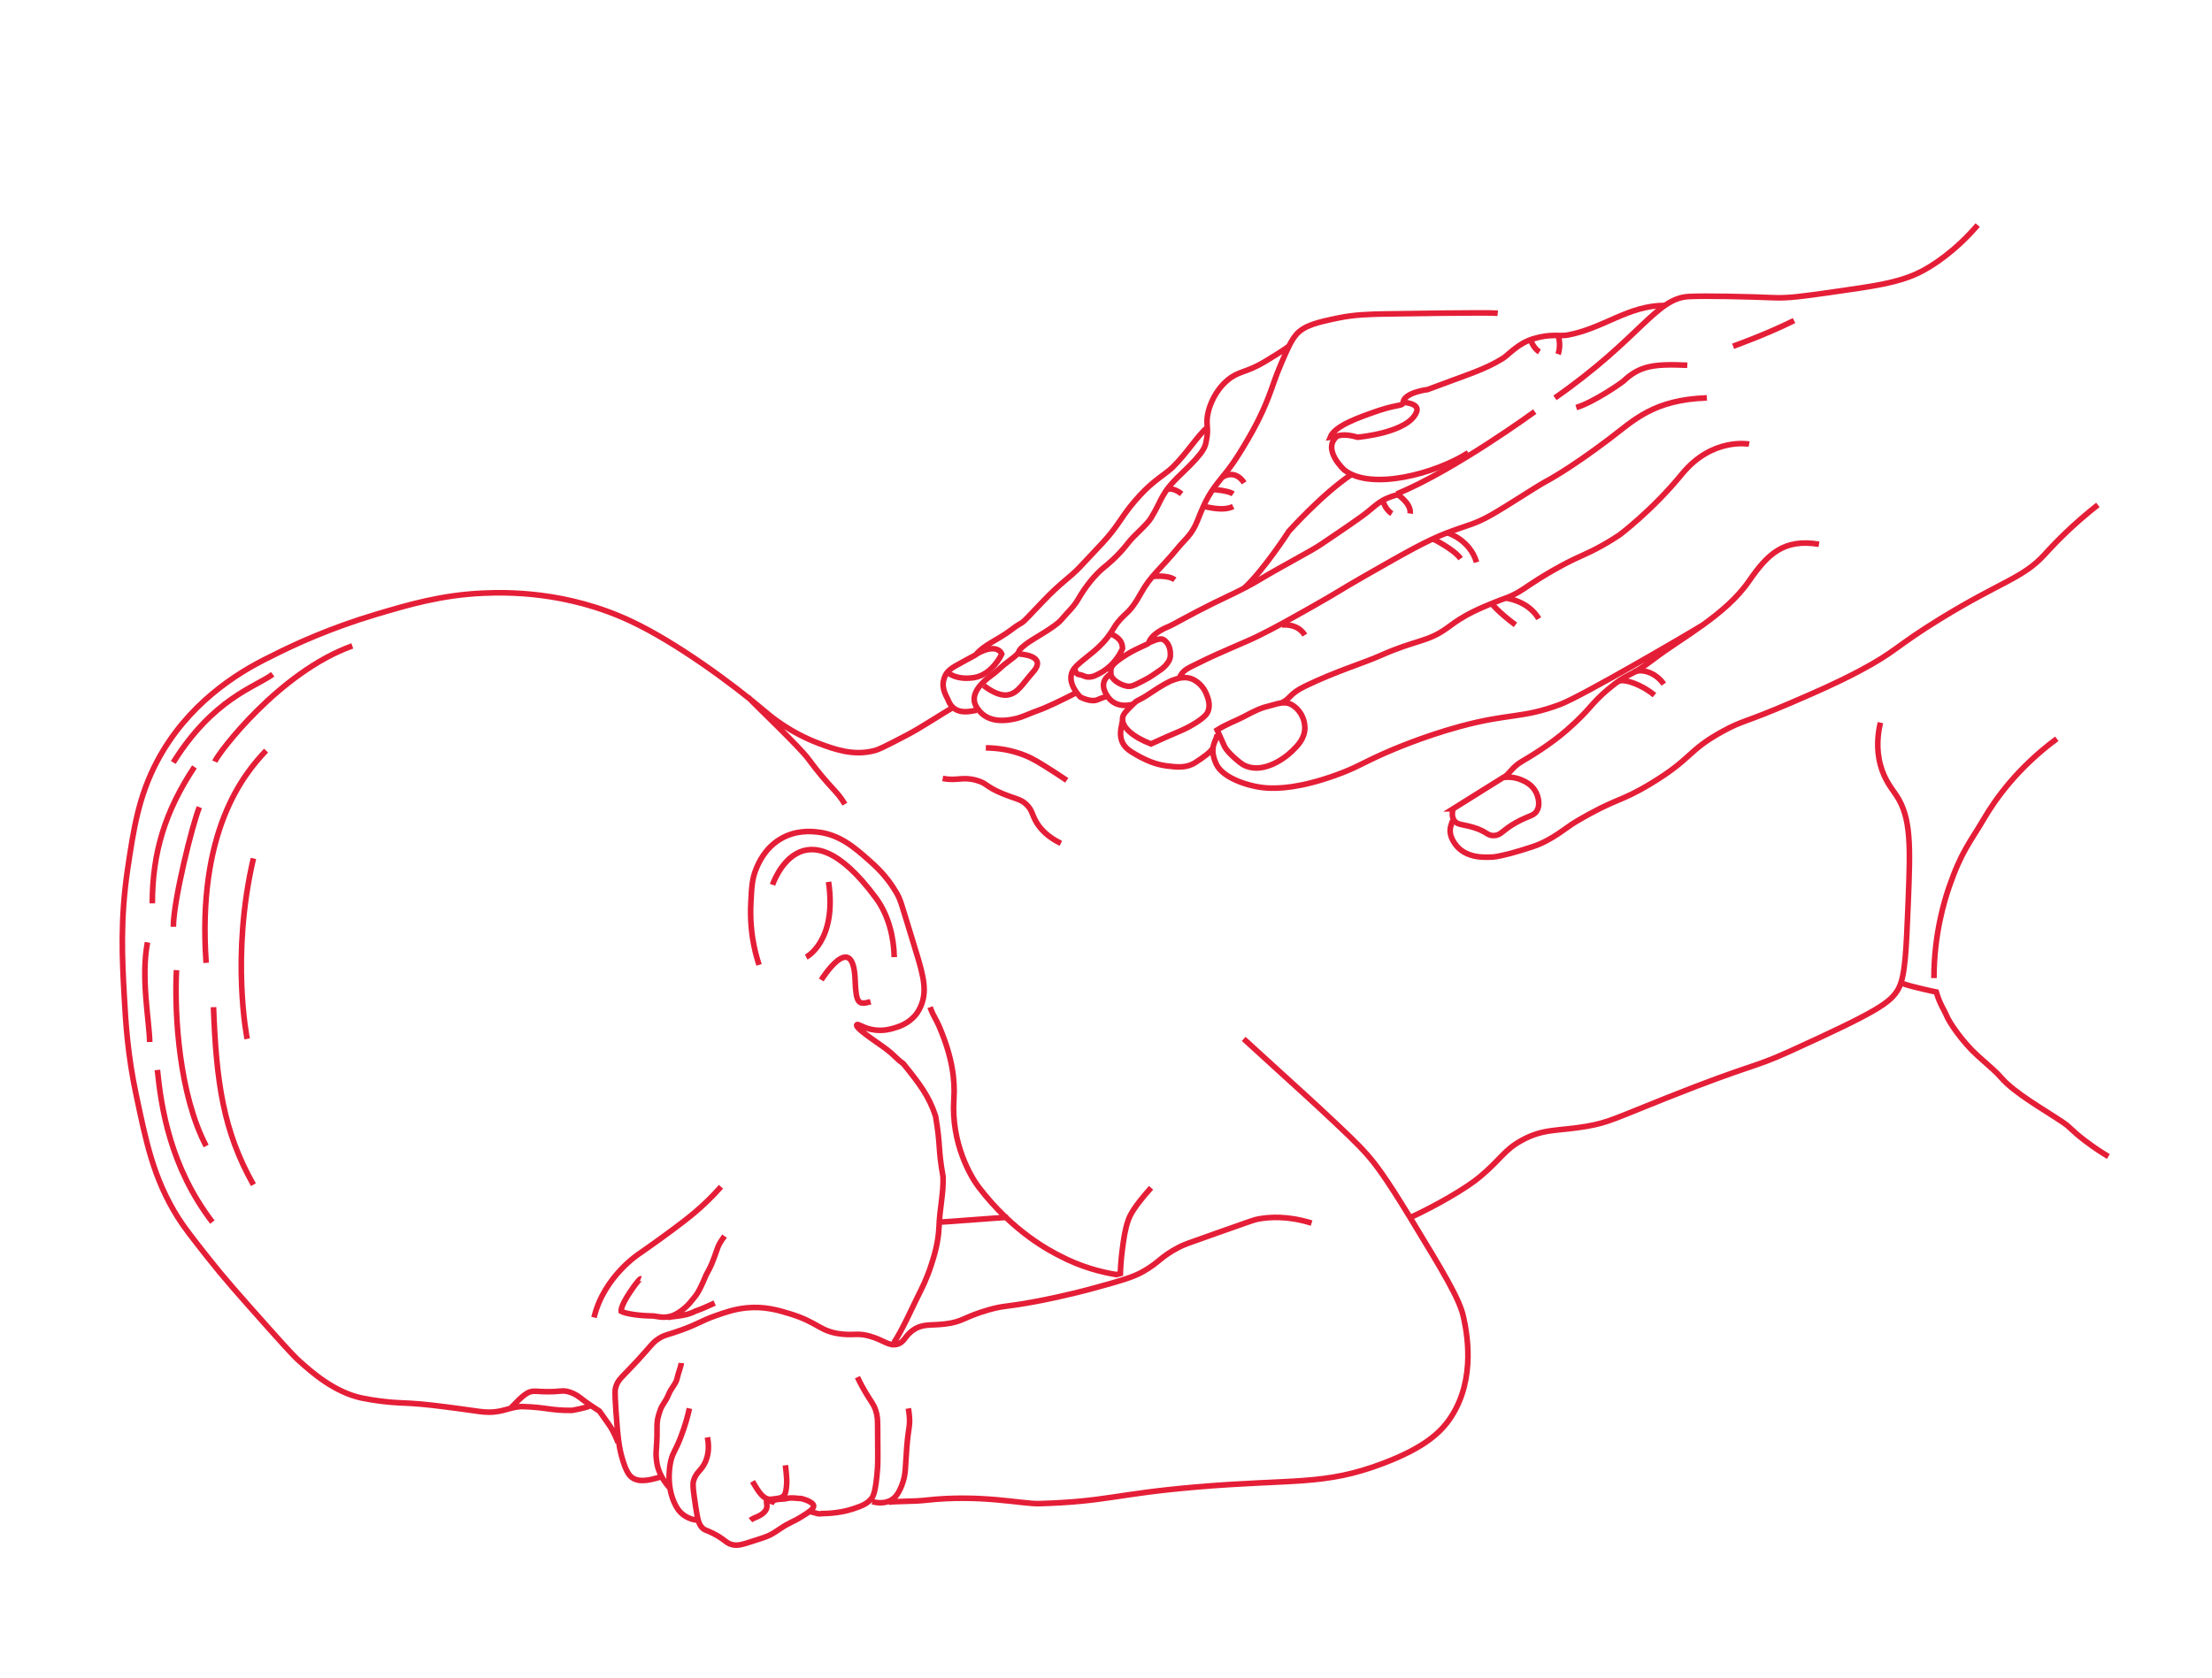 <?xml version="1.0" encoding="UTF-8" standalone="no"?>
<!-- Generator: Adobe Illustrator 16.0.0, SVG Export Plug-In . SVG Version: 6.00 Build 0)  -->

<svg
   xmlns:dc="http://purl.org/dc/elements/1.1/"
   xmlns:cc="http://creativecommons.org/ns#"
   xmlns:rdf="http://www.w3.org/1999/02/22-rdf-syntax-ns#"
   xmlns:svg="http://www.w3.org/2000/svg"
   xmlns="http://www.w3.org/2000/svg"
   xmlns:sodipodi="http://sodipodi.sourceforge.net/DTD/sodipodi-0.dtd"
   xmlns:inkscape="http://www.inkscape.org/namespaces/inkscape"
   version="1.1"
   id="Calque_1"
   x="0px"
   y="0px"
   width="394.016"
   height="299"
   viewBox="0 0 394.016 299"
   xml:space="preserve"
   sodipodi:docname="HOME-2.svg"
   inkscape:version="0.92.2 2405546, 2018-03-11"><defs
   id="defs81" /><sodipodi:namedview
   pagecolor="#ffffff"
   bordercolor="#666666"
   borderopacity="1"
   objecttolerance="10"
   gridtolerance="10"
   guidetolerance="10"
   inkscape:pageopacity="0"
   inkscape:pageshadow="2"
   inkscape:window-width="1920"
   inkscape:window-height="1057"
   id="namedview79"
   showgrid="false"
   inkscape:zoom="0.82737759"
   inkscape:cx="51.971434"
   inkscape:cy="132.84539"
   inkscape:window-x="0"
   inkscape:window-y="0"
   inkscape:window-maximized="1"
   inkscape:current-layer="Calque_1" />
<path
   style="fill:none;stroke:#e51e37;stroke-miterlimit:10"
   d="m 36.719,204.193 c -4.791,-9.102 -5.684,-23.334 -5.284,-31.342"
   id="path2"
   inkscape:connector-curvature="0" />
<path
   style="fill:none;stroke:#e51e37;stroke-miterlimit:10"
   d="m 37.827,217.745 c -7.547,-9.861 -9.122,-20.507 -9.79,-27.105"
   id="path4"
   inkscape:connector-curvature="0" />
<path
   style="fill:none;stroke:#e51e37;stroke-miterlimit:10"
   d="m 30.882,165.127 c 0,-4.686 3.421,-18.389 4.632,-21.307"
   id="path6"
   inkscape:connector-curvature="0" />
<path
   style="fill:none;stroke:#e51e37;stroke-miterlimit:10"
   d="m 26.666,185.666 c -0.065,-3.781 -1.611,-11.368 -0.396,-17.764"
   id="path8"
   inkscape:connector-curvature="0" />
<path
   style="fill:none;stroke:#e51e37;stroke-miterlimit:10"
   d="m 34.632,136.646 c -5.187,7.834 -7.5,15.232 -7.5,24.31"
   id="path10"
   inkscape:connector-curvature="0" />
<path
   style="fill:none;stroke:#e51e37;stroke-miterlimit:10"
   d="m 36.719,171.56 c -1.648,-23.408 6.66,-33.614 10.676,-37.818"
   id="path12"
   inkscape:connector-curvature="0" />
<path
   style="fill:none;stroke:#e51e37;stroke-miterlimit:10"
   d="m 48.579,120.141 c -3.188,2.339 -10.581,4.296 -17.715,15.71"
   id="path14"
   inkscape:connector-curvature="0" />
<path
   style="fill:none;stroke:#e51e37;stroke-miterlimit:10"
   d="m 38.262,135.698 c 0.696,-1.644 11.517,-15.947 24.491,-20.615"
   id="path16"
   inkscape:connector-curvature="0" />
<path
   style="fill:none;stroke:#e51e37;stroke-miterlimit:10"
   d="m 143.606,170.538 c 0,0 5.55,-2.869 3.979,-13.408"
   id="path18"
   inkscape:connector-curvature="0" />
<path
   style="fill:none;stroke:#e51e37;stroke-miterlimit:10"
   d="m 159.288,170.538 c -0.07,-3.477 -0.981,-7.438 -3.243,-10.511 -13.236,-17.978 -18.438,-2.375 -18.438,-2.375"
   id="path20"
   inkscape:connector-curvature="0" />
<path
   style="fill:none;stroke:#e51e37;stroke-miterlimit:10"
   d="m 146.291,174.602 c 0,0 5.686,-9.144 6.03,0 0.161,4.283 0.606,4.474 2.754,3.88"
   id="path22"
   inkscape:connector-curvature="0" />
<path
   style="fill:none;stroke:#e51e37;stroke-miterlimit:10"
   d="m 257.8,94.921 c 0,0 4.028,1.199 5.208,5.263"
   id="path24"
   inkscape:connector-curvature="0" />
<path
   style="fill:none;stroke:#e51e37;stroke-miterlimit:10"
   d="m 255.225,96.013 c 0,0 3.721,1.807 4.951,3.524"
   id="path26"
   inkscape:connector-curvature="0" />
<path
   style="fill:none;stroke:#e51e37;stroke-miterlimit:10"
   d="m 268.222,106.568 c 0,0 3.92,0.405 5.87,3.669"
   id="path28"
   inkscape:connector-curvature="0" />
<path
   style="fill:none;stroke:#e51e37;stroke-miterlimit:10"
   d="m 265.714,107.532 c 0,0 1.051,1.444 4.229,3.801"
   id="path30"
   inkscape:connector-curvature="0" />
<path
   style="fill:none;stroke:#e51e37;stroke-miterlimit:10"
   d="m 291.077,119.781 c 1.098,-0.67 3.716,-0.149 5.287,2.111"
   id="path32"
   inkscape:connector-curvature="0" />
<path
   style="fill:none;stroke:#e51e37;stroke-miterlimit:10"
   d="m 288.328,121.349 c 1.259,-0.426 4.288,0.78 6.375,2.503"
   id="path34"
   inkscape:connector-curvature="0" />
<path
   style="fill:none;stroke:#e51e37;stroke-miterlimit:10"
   d="m 248.809,88.005 c 0,0 2.638,1.668 2.377,3.501"
   id="path36"
   inkscape:connector-curvature="0" />
<path
   style="fill:none;stroke:#e51e37;stroke-miterlimit:10"
   d="m 246.258,88.994 c 0,0 0.39,1.748 1.673,2.512"
   id="path38"
   inkscape:connector-curvature="0" />
<path
   style="fill:none;stroke:#e51e37;stroke-miterlimit:10"
   d="m 217.69,85.047 c 0,0 2.22,-1.614 3.931,0.986"
   id="path40"
   inkscape:connector-curvature="0" />
<path
   style="fill:none;stroke:#e51e37;stroke-miterlimit:10"
   d="m 214.347,90.25 c 0.495,-0.045 3.344,0.951 5.31,0"
   id="path42"
   inkscape:connector-curvature="0" />
<path
   style="fill:none;stroke:#e51e37;stroke-miterlimit:10"
   d="m 216.037,87.214 c 0,0 2.723,0.161 3.619,0.791"
   id="path44"
   inkscape:connector-curvature="0" />
<path
   style="fill:none;stroke:#e51e37;stroke-miterlimit:10"
   d="m 207.877,87.214 c 0,0 0.969,-0.502 2.607,0.791"
   id="path46"
   inkscape:connector-curvature="0" />
<path
   style="fill:none;stroke:#e51e37;stroke-miterlimit:10"
   d="m 205.291,102.715 c 0,0 2.732,-0.347 3.97,0.593"
   id="path48"
   inkscape:connector-curvature="0" />
<path
   style="fill:none;stroke:#e51e37;stroke-miterlimit:10"
   d="m 228.322,111.366 c 0,0 2.719,-0.423 4.105,1.791"
   id="path50"
   inkscape:connector-curvature="0" />
<path
   style="fill:none;stroke:#e51e37;stroke-miterlimit:10"
   d="m 175.233,122.151 c 0,0 2.325,1.943 4.223,1.676 1.899,-0.267 2.795,-2.141 4.521,-4.046 2.781,-3.069 -2.465,-3.252 -2.465,-3.252"
   id="path52"
   inkscape:connector-curvature="0" />
<path
   style="fill:none;stroke:#e51e37;stroke-miterlimit:10"
   d="m 168.752,119.781 c 0,0 1.528,1.47 4.778,0.948 3.249,-0.523 4.911,-4.2 4.911,-4.2 0,0 -0.719,-2.142 -4.494,0"
   id="path54"
   inkscape:connector-curvature="0" />
<path
   style="fill:none;stroke:#e51e37;stroke-miterlimit:10"
   d="m 45.142,211.083 c -5.38,-9.539 -6.616,-18.306 -7.113,-31.632"
   id="path56"
   inkscape:connector-curvature="0" />
<path
   style="fill:none;stroke:#e51e37;stroke-miterlimit:10"
   d="m 44.032,185.1 c 0,0 -2.991,-14.562 1.109,-32.152"
   id="path58"
   inkscape:connector-curvature="0" />
<path
   style="fill:none;stroke:#e51e37;stroke-miterlimit:10"
   d="m 150.491,143.287 c -1.343,-2.367 -2.647,-2.858 -6.537,-8.108 -1.587,-2.143 -9.185,-9.337 -10.709,-10.982 m 40.86,2.367 c -0.497,-0.135 -4.047,1.433 -5.256,-1.934 -0.145,-0.404 -1.179,-1.854 -0.756,-3.463 0.239,-0.906 0.592,-1.666 2.077,-2.499 3.492,-1.958 3.563,-1.878 3.776,-2.141 1.286,-1.584 3.947,-2.616 6.041,-4.206 3.205,-2.432 0.677,0.226 5.688,-5.059 3.456,-3.645 4.76,-4.185 6.765,-6.316 1.985,-2.109 2.979,-3.164 3.966,-4.229 2.529,-2.734 3.116,-4.169 4.934,-6.469 0.462,-0.586 1.006,-1.228 1.681,-1.962 2.523,-2.742 4.549,-3.77 5.839,-5.015 2.508,-2.427 4.642,-5.886 6.146,-7.043 m -23.537,47.324 c -1.916,0.995 -5.083,2.519 -6.383,2.97 -1.648,0.571 -2.805,1.21 -4.154,1.523 -3.644,0.847 -5.752,-0.067 -6.984,-2.071 -1.094,-1.777 0,-3.759 2.832,-5.769 0.92,-0.653 1.509,-1.395 3.021,-2.499 2.802,-2.047 0.651,-1.178 3.011,-2.977 1.293,-0.985 5.138,-2.988 6.24,-4.316 1.067,-1.282 2.191,-2.231 3.014,-3.668 1.211,-2.119 2.974,-4.388 4.728,-5.77 0.252,-0.197 2.325,-1.847 4.153,-4.23 1.131,-1.472 3.234,-3.09 4.072,-4.436 2.059,-3.315 1.631,-4.305 5.361,-7.84 4.564,-4.329 4.285,-4.977 4.538,-6.184 0.45,-2.16 -0.285,-2.813 0.378,-5.191 0.222,-0.799 1.061,-3.44 3.398,-5.385 1.992,-1.656 3.164,-1.22 6.607,-3.268 1.349,-0.803 3.625,-2.226 4.273,-2.753 m -31.986,51.099 c 1.133,0.549 2.36,1.118 2.36,2.78 -0.212,0.475 -0.558,1.144 -1.098,1.863 -1.142,1.514 -2.397,2.238 -2.809,2.46 -0.893,0.481 -1.723,0.93 -2.677,0.665 -0.258,-0.071 -0.657,-0.313 -1.176,-0.371 -0.392,-0.045 -0.72,-0.404 -0.721,-1.227 m -23.547,19.74 c 2.62,0.511 3.458,-0.374 6.012,0.339 1.954,0.544 1.518,1.075 4.677,2.381 2.423,1.002 3.288,0.942 4.343,2.043 0.97,1.01 0.862,1.713 1.67,3.061 0.677,1.127 1.907,2.563 4.344,3.743 m 1.052,-11.229 c -0.574,-0.395 -1.222,-0.827 -2.055,-1.36 -2.559,-1.637 -3.839,-2.454 -5.346,-3.062 -2.464,-0.994 -4.87,-1.339 -7.014,-1.36 m 22.391,-13.272 c -0.441,0.288 -2.607,1.496 -0.594,4.258 1.556,2.134 4.277,1.302 4.452,1.213 m 75.127,-54.558 c 15.213,-10.609 17.964,-17.743 23.83,-18.056 2.962,-0.158 10.555,0.019 15.189,0.209 2.578,0.105 5.14,-0.258 10.264,-0.985 7.739,-1.101 11.61,-1.65 15.298,-3.354 2.606,-1.204 6.792,-4.019 10.717,-8.602 m -71.502,32.51 c 3.188,-0.973 8.137,-4.459 8.371,-4.681 2.908,-2.749 5.337,-3.122 11.41,-2.858 m -95.935,49.483 c 0.111,-0.032 1.906,-1.041 2.645,-0.58 1.108,0.693 1.264,2.048 1.199,2.972 -0.066,0.924 -1.033,1.944 -1.87,2.493 -1.101,0.721 -1.544,1.139 -2.866,1.802 -1.732,0.869 -2.177,1.189 -3.146,0.979 -1.061,-0.231 -2.757,-1.182 -2.704,-2.263 0.039,-0.736 -0.521,-1.275 2.819,-3.337 2.049,-1.265 3.866,-1.818 3.923,-2.066 0.181,-0.792 1.211,-1.984 3.566,-2.937 0.835,-0.337 3.64,-2.004 7.85,-4.092 2.173,-1.077 5.322,-2.441 8.475,-4.342 3.634,-2.188 9.319,-5.159 10.757,-6.17 1.077,-0.754 4.131,-2.746 7.18,-4.926 2.925,-2.093 2.986,-3.07 7.019,-4.089 m -21.146,37.196 c 1.554,-0.685 1.301,-1.553 4.11,-2.916 5.511,-2.676 10.381,-4.107 13.392,-5.448 6.479,-2.89 8.438,-2.388 11.976,-4.962 0.624,-0.456 1.719,-1.313 3.448,-2.274 1.478,-0.819 2.809,-1.379 4.466,-2.067 2.557,-1.062 2.411,-0.849 3.654,-1.446 1.759,-0.848 2.298,-1.397 4.668,-2.896 0.259,-0.163 2.081,-1.311 4.261,-2.48 3.221,-1.728 4.18,-1.869 7.104,-3.514 1.32,-0.742 2.367,-1.412 3.046,-1.861 0,0 5.803,-4.322 11.166,-10.881 5.375,-6.572 11.951,-5.321 11.951,-5.321 M 210.113,120.728 c 0.575,-1.36 1.521,-1.668 3.25,-2.534 4.23,-2.117 8.14,-3.59 10.743,-4.873 3.112,-1.537 5.253,-2.747 9.539,-5.169 5.051,-2.854 4.901,-2.932 9.54,-5.581 7.274,-4.156 10.912,-6.235 14.614,-7.649 3.522,-1.347 4.872,-1.49 7.712,-3.099 3.376,-1.917 7.276,-4.586 9.79,-6.007 0,0 3.993,-2.03 11.427,-7.666 4.333,-3.285 7.783,-6.926 17.313,-7.256 M 216.8,130.065 v 0 c 1.863,-1.147 3.464,-1.684 4.668,-2.329 2.452,-1.314 3.335,-1.641 4.262,-1.86 1.618,-0.382 2.93,-1.05 4.263,-0.358 1.466,0.759 2.434,2.456 2.436,4.134 0.002,1.949 -1.303,3.223 -2.232,4.133 -1.703,1.668 -5.576,4.206 -8.728,2.481 -0.495,-0.271 -2.826,-2.124 -3.37,-3.323 -0.541,-1.201 -1.299,-2.878 -1.299,-2.878 z m -11.773,2.479 c 1.988,-0.918 3.586,-1.608 4.668,-2.066 0.736,-0.313 1.869,-0.784 3.247,-1.654 1.787,-1.126 2.102,-1.729 2.233,-2.066 0.453,-1.15 0.024,-2.293 -0.203,-2.896 -0.162,-0.432 -0.715,-1.839 -2.232,-2.687 -1.65,-0.922 -3.257,-0.149 -3.653,-0.044 -0.729,0.195 -2.427,1.178 -3.914,2.187 -2.985,2.026 -2.181,0.993 -3.597,2.405 -1.042,1.04 -1.564,1.56 -1.622,2.273 -0.133,1.579 1.871,3.332 5.073,4.548 z m 11.01,0.708 c -0.266,0.7 -1.749,1.724 -3.095,2.601 -1.593,1.036 -3.258,0.837 -5.073,0.619 -2.053,-0.246 -3.972,-1.054 -6.293,-2.48 -3.249,-1.997 -1.471,-4.926 -1.622,-5.995 m 103.399,-16.665 c -1.828,1.159 -21.544,12.722 -25.461,14.185 -6.824,2.546 -9.021,1.523 -17.86,3.927 -6.75,1.835 -12.411,4.318 -13.396,4.755 -4.207,1.862 -4.955,2.573 -8.727,3.928 -6.546,2.35 -10.312,2.371 -12.179,2.273 -2.877,-0.15 -7.865,-1.64 -9.076,-4.254 -1.478,-3.188 0.175,-4.21 0.146,-5.362 m 50.942,7.755 c 1.027,-0.447 1.574,-1.827 3.19,-2.775 1.772,-1.038 5.292,-3.169 8.177,-5.699 4.367,-3.834 4.092,-4.512 7.307,-7.236 3.619,-3.065 3.725,-2 8.119,-5.374 4.994,-3.835 12.786,-7.8 17.029,-13.951 3.263,-4.733 6.134,-7.574 12.443,-6.533 m -65.292,48.899 c 0.301,0.649 -1.297,1.812 0.35,4.329 2.025,3.101 6.232,2.479 6.961,2.495 1.587,-0.185 4.293,-0.938 6.995,-1.84 3.514,-1.172 5.823,-3.347 7.712,-4.461 7.452,-4.389 7.615,-3.316 13.397,-6.821 7.407,-4.492 6.392,-5.802 12.787,-9.302 3.606,-1.975 3.622,-1.391 12.381,-5.168 4.005,-1.729 7.813,-3.372 11.973,-5.582 6.587,-3.498 6.267,-4.301 14.413,-9.303 10.869,-6.672 14.597,-7.164 18.469,-11.369 0.622,-0.675 2.855,-3.189 6.292,-6.201 1.352,-1.185 2.499,-2.104 3.247,-2.687 m -114.88,54.161 c 2.977,-1.86 5.953,-3.722 8.93,-5.582 0.661,-0.094 1.898,-0.164 3.248,0.413 0.654,0.28 1.955,0.836 2.641,2.274 0.109,0.23 0.844,1.777 0.202,3.101 -0.534,1.102 -1.478,0.927 -3.856,2.273 -2.481,1.404 -2.564,2.22 -3.856,2.273 -1.243,0.052 -1.203,-0.701 -3.653,-1.446 -1.912,-0.582 -2.891,-0.412 -3.449,-1.24 -0.438,-0.644 -0.342,-1.482 -0.207,-2.066 z m 116.741,61.938 c -1.01,-0.604 -2.512,-1.556 -4.235,-2.877 -2.466,-1.885 -2.392,-2.229 -3.884,-3.234 -3.498,-2.354 -8.558,-5.164 -10.944,-7.911 -1.013,-1.167 -1.823,-1.779 -4.236,-3.955 -2.654,-2.392 -5.112,-5.999 -5.548,-7.192 -0.232,-0.633 -1.212,-2.043 -1.801,-4.14 0,0 -4.503,-0.925 -6.016,-1.528 m 27.486,-43.592 c -7.026,5.195 -10.95,10.768 -13.062,14.383 -2.305,3.943 -3.93,5.646 -6.132,12.047 -0.791,2.294 -2.693,8.375 -2.693,16.205 m -93.302,42.684 c 4.401,-2.023 9.956,-5.183 12.454,-7.294 3.806,-3.215 4.272,-4.736 7.415,-6.473 3.913,-2.161 6.465,-1.609 11.65,-2.515 3.828,-0.67 5.037,-1.425 14.12,-5.035 15.651,-6.22 15.136,-5.203 21.89,-8.271 15.659,-7.111 18.045,-8.691 19.418,-11.146 1.229,-2.2 1.407,-6.621 1.765,-15.46 0.401,-9.981 0.55,-15.055 -2.118,-19.057 -0.815,-1.224 -2.105,-2.732 -2.825,-5.394 -0.803,-2.968 -0.444,-5.687 0,-7.551 m -167.776,88.992 c 1.413,0 10.958,-0.833 12.371,-0.833 m -13.878,-37.461 c 0.703,1.897 0.906,1.728 1.767,3.775 2.179,5.195 2.698,9.179 2.472,12.585 -0.531,7.91 3.059,13.91 4.378,15.642 6.218,8.158 12.842,11.434 14.331,12.225 4.052,2.149 7.769,3.023 10.238,3.417 l 0.707,-0.182 c 0.033,-1.047 0.119,-2.537 0.354,-4.314 0.232,-1.773 0.469,-3.563 1.058,-5.213 0.264,-0.732 0.866,-2.195 4.062,-5.753 m 16.496,-26.533 c 1.268,1.157 3.199,2.92 5.559,5.072 5.545,5.052 6.271,5.696 7.878,7.196 4.524,4.226 6.788,6.338 8.57,8.374 1.333,1.524 3.067,3.676 7.644,11.206 5.875,9.666 8.811,14.499 9.496,17.694 0.524,2.434 2.332,10.853 -2.2,17.812 -1.756,2.698 -4.634,5.433 -12.045,8.257 -10.649,4.06 -16.091,2.751 -33.472,4.247 -14.424,1.242 -15.688,2.576 -27.798,2.949 -3.101,0.096 -10.48,-1.721 -20.383,-0.59 -2.013,0.23 -5.426,0.147 -6.514,0.349 m 3.532,-16.723 c 0.088,0.495 0.152,0.984 0.192,1.512 0.127,1.717 -0.162,1.7 -0.463,5.308 -0.311,3.717 -0.1,4.874 -0.928,6.961 -0.656,1.652 -1.292,2.196 -1.737,2.478 -1.385,0.874 -2.976,0.493 -3.474,0.353 m -2.652,-22.178 c 0.572,1.227 1.115,2.183 1.506,2.831 0.906,1.509 1.371,1.982 1.735,3.066 0.327,0.972 0.34,1.739 0.348,2.832 0.034,4.28 0.05,6.437 0,7.194 -0.305,4.655 -0.838,5.407 -1.158,5.78 -0.814,0.953 -1.833,1.294 -3.242,1.77 -2.642,0.891 -5.56,0.826 -5.56,0.826 -0.695,0.275 -1.743,-0.529 -2.438,-0.254 m -7.385,-2.056 h 1.061 m -3.923,3.497 c 0.622,-0.539 1.989,-0.659 2.712,-1.775 0.515,-0.796 -0.097,-1.363 0.273,-2.064 m 3.231,-5.951 c 0.239,1.978 0.362,3.138 0.069,4.631 -0.267,1.366 -1.27,1.216 -2.447,1.412 -1.533,0.255 -2.433,-1.412 -3.485,-3.156 m -8.017,-7.864 c 0.195,1.076 0.361,2.692 -0.349,4.326 -0.723,1.663 -1.612,1.756 -2.112,3.348 -0.24,0.773 -0.021,2.155 0.398,4.926 0.347,2.29 0.582,2.98 1.167,3.549 0.466,0.452 0.648,0.329 1.939,0.985 2.075,1.055 2.183,1.66 3.293,1.972 0.989,0.278 1.899,-0.009 3.681,-0.592 2.575,-0.844 2.849,-0.816 4.84,-2.17 1.866,-1.267 2.265,-1.163 4.06,-2.3 0.916,-0.578 2.283,-1.388 1.944,-2.012 -0.379,-0.699 -2.13,-1.123 -2.13,-1.123 -0.839,0 -1.65,-0.25 -2.674,0 -0.774,0.191 -2.116,-0.014 -2.485,0.574 0,0 -1.111,-0.364 -1.046,-0.214 m -13.741,-16.422 c -0.265,1.202 -0.729,3.011 -1.549,5.127 -0.992,2.561 -1.335,2.559 -1.742,4.143 -0.076,0.297 -0.974,3.985 0.582,7.494 0.48,1.091 0.964,1.631 1.354,1.973 1.007,0.885 2.141,1.112 2.713,1.184 m -2.816,-28.009 c -0.054,0.726 -0.514,1.672 -0.74,2.762 -0.187,0.908 -1.069,1.753 -1.48,2.763 -0.661,1.619 -1.149,1.753 -1.548,2.957 -0.339,1.024 -0.562,1.607 -0.547,3.155 0.038,3.815 -0.365,4.014 -0.035,6.115 0.177,1.127 0.699,2.73 2.323,4.536 m -1.803,-1.933 c -0.707,0.149 -3.454,1.213 -4.976,0.02 -0.377,-0.293 -1.017,-0.911 -1.767,-3.596 -0.443,-1.588 -0.721,-3.17 -1.058,-8.27 -0.225,-3.388 -0.176,-3.784 0,-4.314 0.451,-1.373 1.074,-1.621 3.883,-4.675 2.498,-2.717 2.619,-3.187 3.883,-3.954 1.075,-0.654 1.291,-0.498 3.883,-1.439 3.197,-1.161 3.465,-1.616 6.003,-2.516 1.683,-0.598 3.458,-1.229 5.648,-1.439 3.185,-0.306 5.662,0.432 7.767,1.078 5.066,1.561 5.261,3.181 9.18,3.597 2.254,0.237 2.828,-0.23 4.942,0.358 2.545,0.711 3.433,1.871 4.942,1.439 1.324,-0.378 1.275,-1.453 2.824,-2.518 1.697,-1.166 3.069,-0.777 5.648,-1.078 3.236,-0.379 3.362,-1.259 7.768,-2.517 2.791,-0.798 2.773,-0.454 8.118,-1.438 1.347,-0.248 5.662,-1.063 10.944,-2.518 4.402,-1.21 6.603,-1.816 8.474,-2.876 2.931,-1.662 3.083,-2.621 6.354,-4.315 0.943,-0.486 1.344,-0.623 6.707,-2.517 6.555,-2.314 6.742,-2.391 7.415,-2.518 2.066,-0.387 5.287,-0.596 9.532,0.721 m -74.405,21.317 c 1.513,-2.293 3.286,-6.282 4.151,-8.014 0.895,-1.784 1.721,-3.432 2.473,-5.752 0.503,-1.553 1.294,-3.998 1.412,-6.832 0.146,-3.577 0.83,-5.992 0.72,-8.989 -0.933,-5.233 -0.388,-5.269 -1.328,-10.786 -1.19,-3.637 -2.946,-5.87 -5.746,-9.349 -1.465,-1.049 -1.591,-1.604 -3.733,-3.106 -2.625,-1.84 -4.89,-3.419 -4.549,-3.825 0.239,-0.286 1.241,0.724 3.334,0.949 1.455,0.156 2.598,-0.158 3.164,-0.319 0.852,-0.244 2.71,-0.773 4.047,-2.481 0.166,-0.212 0.726,-0.952 1.098,-2.119 0.905,-2.824 -0.056,-5.697 -1.74,-11.159 -2.062,-6.689 -2.063,-7.051 -2.868,-8.433 -1.696,-2.92 -3.659,-4.682 -4.868,-5.75 -2.543,-2.248 -5.253,-4.642 -9.285,-5.043 -1.14,-0.113 -3.814,-0.343 -6.496,1.261 -2.793,1.668 -3.908,4.311 -4.334,5.358 -0.713,1.758 -0.785,3.169 -0.928,5.988 -0.152,3.008 0.153,5.311 0.308,6.304 0.299,1.91 0.739,3.521 1.152,4.772 m -29.396,62.826 c 1.757,-7.353 8.139,-11.425 8.139,-11.425 0,0 3.332,-2.306 6,-4.314 2.164,-1.628 5.179,-3.801 8.475,-7.551 m -37.503,39.487 c 0.559,-0.497 2.381,-2.701 3.595,-2.971 0.855,-0.188 1.078,-0.013 2.9,0 2.494,0.019 2.701,-0.305 3.825,0 1.216,0.332 2.04,1.002 2.551,1.417 0.759,0.618 2.987,2.046 2.987,2.046 0,0 1.204,1.711 1.555,2.205 0.477,0.673 0.988,1.447 1.771,3.407 m 8.817,-22.301 c 1.026,-0.229 3.289,-0.227 4.872,-1.1 1.316,-0.445 2.192,-0.893 3.509,-1.469 m 1.755,-11.929 c -1.316,1.786 -1.225,2.207 -1.755,3.573 -0.437,1.122 -0.565,1.656 -1.52,3.33 -1.476,3.567 -1.851,3.657 -2.514,4.525 -1.27,1.662 -2.749,2.412 -3.129,2.598 -1.694,0.817 -3.195,0.195 -3.943,0.194 -2.114,-0.009 -4.664,-0.348 -5.56,-0.822 0,0 -0.165,-0.801 1.539,-3.354 1.706,-2.553 1.97,-2.451 1.97,-2.451 m 55.697,-101.839 c -1.382,0.754 -5.688,3.596 -8.159,4.897 -4.704,2.475 -5.311,2.685 -5.881,2.837 -3.756,0.998 -7.111,-0.212 -9.902,-1.261 -5.313,-1.995 -8.789,-4.985 -9.594,-5.674 -5.965,-5.091 -15.908,-12.331 -23.829,-16.074 -11.617,-5.489 -22.538,-5.2 -26.304,-5.043 -7.547,0.316 -13.527,2.097 -19.187,3.783 -8.021,2.388 -14.421,5.283 -18.878,7.563 -6.078,2.931 -14.784,8.524 -20.116,18.597 -3.332,6.293 -4.211,12.193 -5.26,19.227 -1.352,9.056 -0.957,16.225 -0.62,22.378 0.272,4.958 0.609,10.678 2.166,17.966 1.707,7.993 2.969,14.667 7.428,21.746 1.131,1.797 2.479,3.51 5.174,6.935 2.986,3.799 5.643,6.785 10.831,12.607 4.263,4.781 4.962,5.442 5.57,5.99 2.348,2.108 6.267,5.566 11.142,6.618 0.759,0.163 2.299,0.433 4.023,0.63 1.936,0.224 2.844,0.21 4.641,0.315 2.623,0.153 4.637,0.417 8.665,0.946 3.724,0.488 3.888,0.607 5.261,0.63 2.676,0.043 4.021,-1.055 6.19,-0.991 4.138,0.124 4.786,0.708 8.663,0.675 0,0 2.503,-0.419 3.38,-0.866"
   id="path60"
   inkscape:connector-curvature="0" />
<path
   style="fill:none;stroke:#e51e37;stroke-miterlimit:10"
   d="m 277.548,59.774 c 0,0 0.587,1.663 -0.009,3.327"
   id="path62"
   inkscape:connector-curvature="0" />
<path
   style="fill:none;stroke:#e51e37;stroke-miterlimit:10"
   d="m 238.237,77.665 c -2.918,2.362 1.243,6.094 1.243,6.094 4.76,3.709 16.189,0.656 22.057,-3.088"
   id="path64"
   inkscape:connector-curvature="0" />
<path
   style="fill:none;stroke:#e51e37;stroke-miterlimit:10"
   d="m 296.579,54.419 c -6.606,0 -10.917,4.103 -17.372,5.286 -1.402,0.257 -2.92,-0.303 -6.094,0.658 -2.727,0.824 -4.473,2.907 -5.371,3.464 -3.4,2.106 -6.007,2.767 -13.453,5.584 0,0 -4.085,0.48 -4.369,2.27 -0.119,0.75 -0.453,0.207 -4.381,1.481 -3.418,1.186 -7.803,2.69 -8.602,4.756 1.754,-0.241 2.104,-0.776 4.904,-0.014 0,0 9.164,-0.78 10.505,-4.566 0.546,-1.543 -2.427,-1.657 -2.427,-1.657"
   id="path66"
   inkscape:connector-curvature="0" />
<path
   style="fill:none;stroke:#e51e37;stroke-miterlimit:10"
   d="m 308.71,61.69 c 0,0 5.849,-2.071 10.856,-4.574"
   id="path68"
   inkscape:connector-curvature="0" />
<path
   style="fill:none;stroke:#e51e37;stroke-miterlimit:10"
   d="m 272.542,60.181 c 0,0 0.391,1.748 1.674,2.512"
   id="path70"
   inkscape:connector-curvature="0" />
<path
   style="fill:none;stroke:#e51e37;stroke-miterlimit:10"
   d="m 273.379,73.338 c 0,0 -14.198,10.394 -24.57,14.667"
   id="path72"
   inkscape:connector-curvature="0" />
<path
   style="fill:none;stroke:#e51e37;stroke-miterlimit:10"
   d="m 221.621,104.801 c 3.538,-3.28 7.953,-10.133 7.953,-10.133 0,0 5.953,-6.663 11.158,-10.132"
   id="path74"
   inkscape:connector-curvature="0" />
<path
   style="fill:none;stroke:#e51e37;stroke-miterlimit:10"
   d="m 197.156,124.069 c 0,0 -0.953,0.287 -1.651,0.61 -0.811,0.373 -2.104,-0.003 -3.06,-0.48 -0.779,-0.832 -1.87,-2.265 -1.647,-3.835 0.185,-1.312 1.177,-1.966 3.765,-4.074 3.09,-2.517 3.524,-4.145 4.539,-5.404 1.572,-1.95 2.089,-1.495 4.169,-5.253 1.721,-3.106 3.474,-4.27 6.604,-8.079 1.265,-1.54 2.445,-2.279 3.449,-4.847 1.453,-3.712 2.213,-5.022 4.366,-7.659 1.239,-1.518 2.332,-2.878 4.646,-6.872 0.795,-1.372 2.191,-3.808 3.529,-7.192 0.914,-2.313 1.134,-3.381 2.354,-6.231 1.192,-2.787 1.761,-4.012 2.589,-5.034 1.441,-1.78 4.057,-2.328 7.557,-3.06 2.936,-0.614 5.676,-0.667 8.238,-0.719 1.547,-0.031 18.591,-0.298 20.182,-0.133"
   id="path76"
   inkscape:connector-curvature="0" />
</svg>